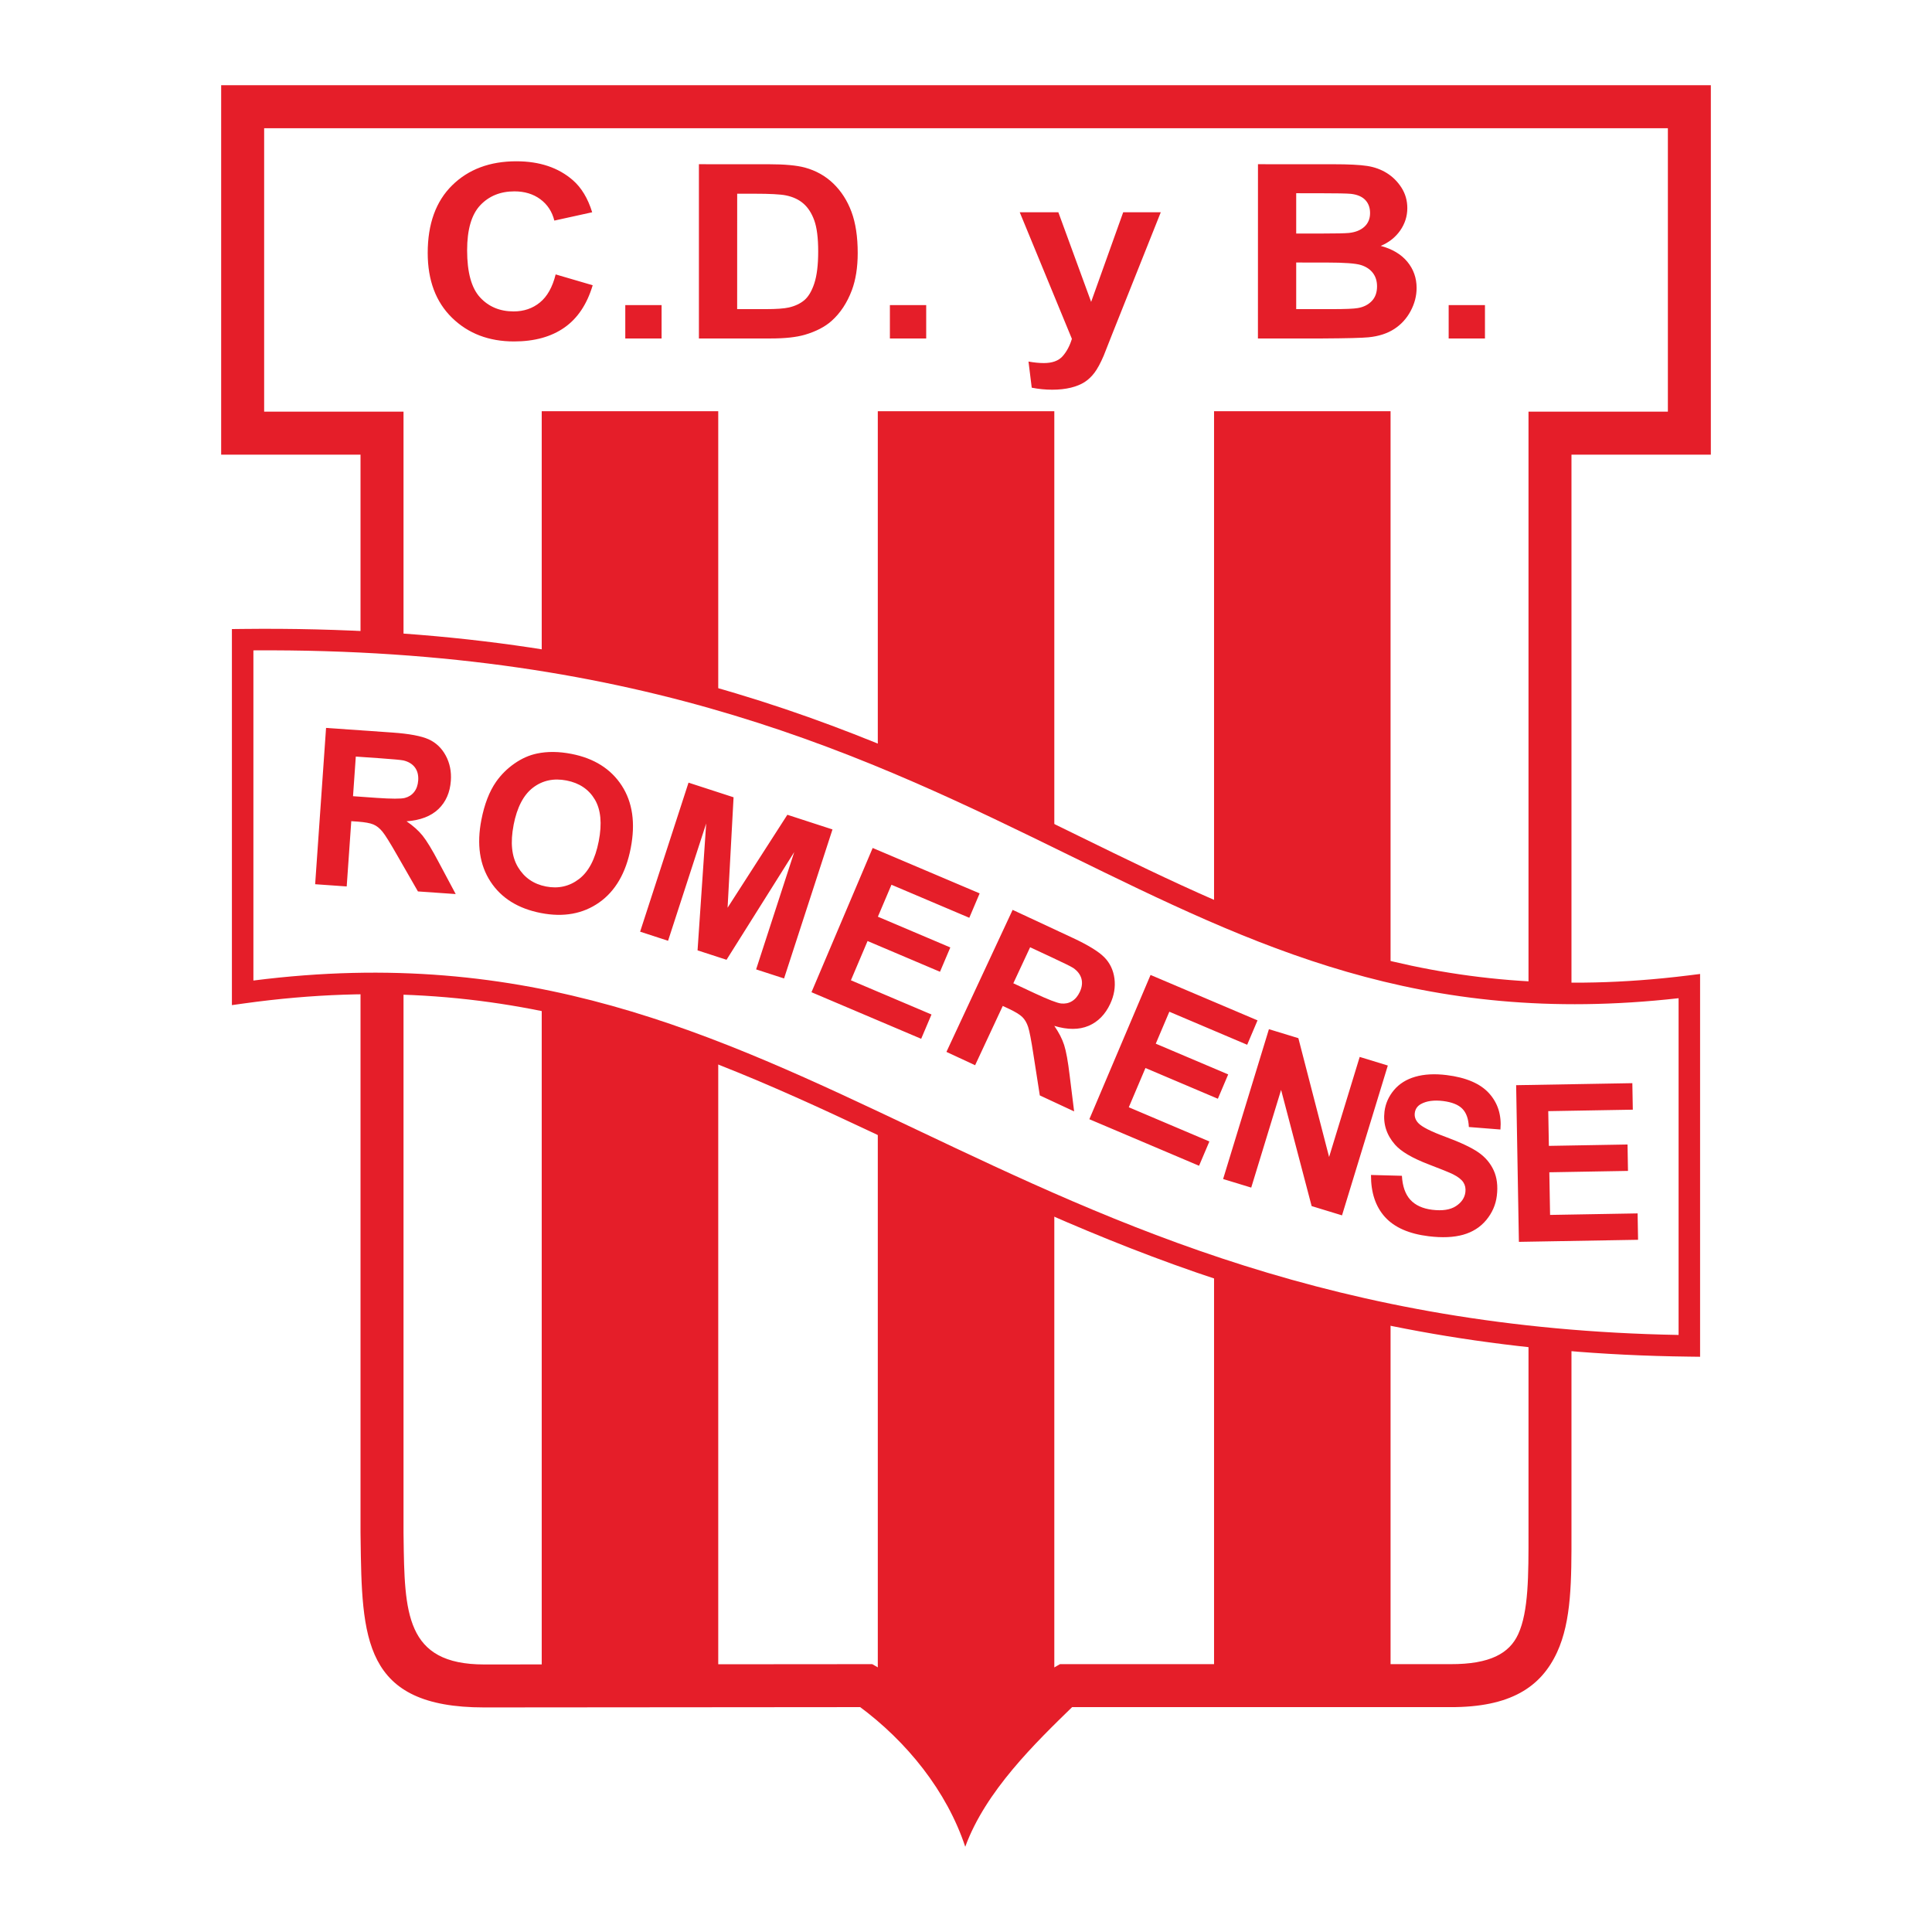 <?xml version="1.0" encoding="utf-8"?>
<!-- Generator: Adobe Illustrator 13.0.0, SVG Export Plug-In . SVG Version: 6.00 Build 14948)  -->
<!DOCTYPE svg PUBLIC "-//W3C//DTD SVG 1.0//EN" "http://www.w3.org/TR/2001/REC-SVG-20010904/DTD/svg10.dtd">
<svg version="1.0" id="Layer_1" xmlns="http://www.w3.org/2000/svg" xmlns:xlink="http://www.w3.org/1999/xlink" x="0px" y="0px"
	 width="192.756px" height="192.756px" viewBox="0 0 192.756 192.756" enable-background="new 0 0 192.756 192.756"
	 xml:space="preserve">
<g>
	<polygon fill-rule="evenodd" clip-rule="evenodd" fill="#FFFFFF" points="0,0 192.756,0 192.756,192.756 0,192.756 0,0 	"/>
	<path fill="#E51E29" d="M24.21,8.504h144.336h2.145v2.145v32.569v2.145h-2.145h-11.76v107.527
		c0.006,4.781,0.009,8.822-1.434,11.951c-1.607,3.486-4.663,5.5-10.643,5.48h-37.854c-1.371,0.754-2.634,1.334-3.764,1.855
		c-2.839,1.305-4.569,2.102-4.569,5.113h-4.29h2.145h2.145h-4.29c0-2.99-1.746-3.795-4.557-5.092
		c-1.156-0.533-2.446-1.129-3.797-1.877l-37.574,0.031c-12.111,0-12.2-6.893-12.329-16.955c-0.002-0.16-0.004-0.32-0.006-0.482
		v-0.025V45.362H24.21h-2.144v-2.145V10.648V8.504H24.21L24.21,8.504z M166.401,12.792H26.354v28.28h11.76h2.145v2.145v109.646
		c0,0.002,0,0.006,0,0.008v0.008c0,0.002,0,0.004,0,0.008v0.002c0.002,0.152,0.004,0.307,0.006,0.459
		c0.097,7.545,0.164,12.715,8.04,12.715l38.142-0.031h0.578l0.495,0.285c1.488,0.859,2.794,1.461,3.95,1.994
		c2.027,0.936,3.696,1.705,4.901,2.84c1.208-1.143,2.889-1.916,4.947-2.863c1.168-0.537,2.49-1.145,3.938-1.971l0.499-0.285h0.557
		h38.4c3.964,0.014,5.88-1.084,6.756-2.984c1.04-2.256,1.037-5.875,1.031-10.158V43.217v-2.145h2.145h11.76V12.792L166.401,12.792z
		 M40.259,152.871c0,0.002,0,0.006,0,0.008v0.008c0,0,0,0,0,0.002V152.871L40.259,152.871z M40.259,152.863v0.008V152.863
		L40.259,152.863z"/>
	<polygon fill-rule="evenodd" clip-rule="evenodd" fill="#E51E29" points="54.048,41.028 71.659,41.028 71.659,168.066 
		54.048,168.066 54.048,41.028 	"/>
	<polygon fill-rule="evenodd" clip-rule="evenodd" fill="#E51E29" points="138.737,41.028 121.126,41.028 121.126,168.066 
		138.737,168.066 138.737,41.028 	"/>
	<path fill-rule="evenodd" clip-rule="evenodd" fill="#E51E29" d="M87.578,41.028h17.611v127.038l-8.792,11.719
		c-1.701-4.529-5.316-7.961-8.819-11.455V41.028L87.578,41.028z"/>
	<path fill-rule="evenodd" clip-rule="evenodd" fill="#FFFFFF" d="M24.21,63.822c77.244-0.886,90.012,41.305,144.336,34.562v35.893
		C97.931,133.439,79.33,91.379,24.21,99.051V63.822L24.21,63.822z"/>
	<path fill="#E51E29" d="M24.202,62.75c40.312-0.462,63.152,10.725,83.427,20.657c18.566,9.094,34.953,17.121,60.787,13.916
		l1.202-0.15v1.213v35.893v1.086l-1.085-0.014c-35.229-0.418-57.563-11.014-77.89-20.656c-20.428-9.691-38.803-18.409-66.287-14.584
		l-1.219,0.17v-1.229V63.822v-1.06L24.202,62.75L24.202,62.75z M106.691,85.333c-19.881-9.738-42.257-20.695-81.409-20.446v32.941
		c27.438-3.493,45.845,5.238,66.274,14.93c19.911,9.445,41.771,19.814,75.917,20.43V99.592
		C141.706,102.484,125.272,94.435,106.691,85.333L106.691,85.333z"/>
	<path fill-rule="evenodd" clip-rule="evenodd" fill="#E51E29" d="M31.443,88.219l1.088-15.595l6.63,0.463
		c1.665,0.117,2.869,0.343,3.603,0.673c0.733,0.333,1.304,0.876,1.707,1.622c0.403,0.748,0.575,1.584,0.511,2.505
		c-0.082,1.172-0.495,2.116-1.233,2.829c-0.741,0.714-1.806,1.123-3.187,1.226c0.652,0.444,1.188,0.919,1.596,1.426
		s0.95,1.395,1.615,2.659l1.693,3.173l-3.768-0.263l-2.039-3.551c-0.722-1.268-1.224-2.074-1.499-2.409
		c-0.275-0.338-0.577-0.578-0.9-0.717c-0.326-0.139-0.851-0.235-1.576-0.287l-0.637-0.044l-0.456,6.511L31.443,88.219L31.443,88.219
		z M35.221,79.437l2.33,0.166c1.509,0.105,2.459,0.106,2.841,0.008c0.386-0.101,0.698-0.301,0.93-0.598
		c0.234-0.297,0.369-0.683,0.402-1.149c0.036-0.524-0.076-0.958-0.33-1.3c-0.258-0.343-0.64-0.574-1.144-0.695
		c-0.252-0.051-1.021-0.125-2.294-0.214l-2.458-0.171L35.221,79.437L35.221,79.437z M48.026,81.8
		c0.303-1.56,0.792-2.829,1.467-3.799c0.5-0.712,1.116-1.324,1.838-1.825c0.723-0.504,1.476-0.838,2.252-0.997
		c1.034-0.218,2.179-0.206,3.427,0.036c2.259,0.439,3.934,1.493,5.018,3.158c1.084,1.667,1.384,3.752,0.899,6.248
		c-0.481,2.477-1.533,4.284-3.149,5.421c-1.618,1.137-3.556,1.489-5.81,1.051c-2.281-0.443-3.962-1.493-5.037-3.145
		C47.853,86.294,47.551,84.244,48.026,81.8L48.026,81.8z M51.242,82.316c-0.338,1.738-0.196,3.136,0.432,4.189
		c0.628,1.053,1.563,1.7,2.797,1.94c1.234,0.24,2.335-0.009,3.298-0.744c0.964-0.738,1.623-1.998,1.968-3.775
		c0.342-1.757,0.21-3.147-0.391-4.16c-0.601-1.013-1.544-1.647-2.82-1.896s-2.395-0.012-3.345,0.711
		c-0.95,0.723-1.6,1.97-1.943,3.736L51.242,82.316L51.242,82.316z M63.865,92.954l4.829-14.869l4.494,1.46l-0.597,11.02l5.964-9.275
		l4.502,1.463l-4.831,14.868l-2.788-0.905l3.803-11.705l-6.755,10.746l-2.891-0.939l0.861-12.661l-3.803,11.705L63.865,92.954
		L63.865,92.954z M80.961,98.994l6.106-14.392l10.673,4.53l-1.033,2.435l-7.766-3.296l-1.354,3.189l7.226,3.067l-1.03,2.427
		l-7.226-3.067l-1.662,3.916l8.04,3.414l-1.029,2.424L80.961,98.994L80.961,98.994z M94.426,104.947l6.604-14.17l6.023,2.809
		c1.513,0.706,2.556,1.348,3.122,1.919c0.565,0.573,0.904,1.286,1.014,2.125c0.107,0.842-0.032,1.686-0.422,2.521
		c-0.496,1.064-1.22,1.799-2.165,2.199c-0.948,0.4-2.088,0.402-3.414,0.002c0.449,0.648,0.779,1.283,0.979,1.902
		c0.2,0.619,0.387,1.643,0.555,3.062l0.443,3.568l-3.424-1.596l-0.631-4.045c-0.22-1.443-0.398-2.375-0.535-2.787
		c-0.136-0.414-0.332-0.746-0.583-0.992c-0.255-0.246-0.711-0.525-1.369-0.832l-0.578-0.27l-2.759,5.916L94.426,104.947
		L94.426,104.947z M101.1,98.102l2.116,0.99c1.37,0.639,2.257,0.98,2.649,1.025c0.396,0.045,0.76-0.031,1.082-0.225
		c0.324-0.193,0.589-0.506,0.787-0.93c0.222-0.475,0.272-0.922,0.157-1.332c-0.117-0.412-0.392-0.765-0.818-1.058
		c-0.217-0.139-0.908-0.482-2.065-1.022l-2.232-1.042L101.1,98.102L101.1,98.102z M108.685,111.664l6.106-14.393l10.673,4.531
		l-1.033,2.434l-7.766-3.297l-1.354,3.189l7.226,3.066l-1.03,2.428l-7.225-3.066l-1.662,3.916l8.04,3.412l-1.029,2.424
		L108.685,111.664L108.685,111.664z M122.03,117.631l4.571-14.949l2.937,0.896l3.066,11.855l3.053-9.984l2.806,0.859l-4.57,14.949
		l-3.031-0.926l-3.047-11.592l-2.98,9.748L122.03,117.631L122.03,117.631z M136.786,117.227l3.083,0.082
		c0.058,1.045,0.34,1.844,0.839,2.391c0.502,0.547,1.232,0.883,2.185,1c1.009,0.123,1.795,0.004,2.357-0.359
		c0.565-0.365,0.883-0.836,0.953-1.406c0.045-0.367-0.023-0.693-0.206-0.975c-0.183-0.283-0.535-0.555-1.047-0.812
		c-0.352-0.17-1.159-0.5-2.427-0.984c-1.628-0.623-2.745-1.281-3.347-1.969c-0.847-0.971-1.195-2.072-1.045-3.299
		c0.098-0.789,0.414-1.502,0.943-2.135c0.532-0.633,1.244-1.08,2.131-1.334c0.887-0.256,1.928-0.312,3.122-0.166
		c1.946,0.24,3.361,0.848,4.239,1.818c0.879,0.975,1.257,2.182,1.132,3.613l-3.151-0.25c-0.034-0.811-0.254-1.42-0.65-1.822
		c-0.396-0.404-1.04-0.66-1.922-0.77c-0.909-0.111-1.647-0.01-2.206,0.299c-0.362,0.199-0.568,0.502-0.617,0.902
		c-0.045,0.365,0.074,0.701,0.353,0.998c0.354,0.381,1.271,0.846,2.751,1.389c1.479,0.549,2.562,1.062,3.245,1.535
		s1.192,1.072,1.521,1.787c0.33,0.715,0.437,1.568,0.316,2.549c-0.108,0.889-0.459,1.691-1.047,2.406
		c-0.592,0.715-1.364,1.207-2.312,1.475c-0.947,0.266-2.1,0.316-3.446,0.15c-1.96-0.24-3.412-0.879-4.352-1.916
		c-0.938-1.035-1.407-2.434-1.397-4.193L136.786,117.227L136.786,117.227z M151.541,123.9l-0.275-15.631l11.593-0.201l0.047,2.645
		l-8.436,0.146l0.061,3.465l7.848-0.137l0.046,2.635l-7.848,0.137l0.074,4.254l8.733-0.152l0.046,2.633L151.541,123.9L151.541,123.9
		z"/>
	<path fill-rule="evenodd" clip-rule="evenodd" fill="#E51E29" d="M55.436,27.377l3.697,1.082c-0.566,1.896-1.509,3.307-2.826,4.225
		c-1.317,0.921-2.994,1.382-5.021,1.382c-2.511,0-4.576-0.789-6.188-2.363c-1.615-1.578-2.425-3.736-2.425-6.468
		c0-2.894,0.813-5.143,2.436-6.743c1.625-1.6,3.763-2.401,6.407-2.401c2.312,0,4.191,0.628,5.635,1.884
		c0.857,0.745,1.502,1.814,1.931,3.203l-3.776,0.83c-0.223-0.899-0.692-1.612-1.399-2.133c-0.706-0.521-1.57-0.783-2.583-0.783
		c-1.399,0-2.538,0.464-3.409,1.386c-0.872,0.924-1.31,2.426-1.31,4.496c0,2.196,0.432,3.765,1.29,4.695
		c0.857,0.934,1.979,1.401,3.351,1.401c1.015,0,1.89-0.296,2.617-0.89c0.73-0.593,1.259-1.527,1.574-2.799V27.377L55.436,27.377z
		 M62.385,33.77v-3.332h3.622v3.332H62.385L62.385,33.77z M69.731,16.384l6.973,0.003c1.571,0,2.775,0.11,3.598,0.331
		c1.104,0.3,2.058,0.836,2.847,1.6c0.789,0.767,1.393,1.707,1.804,2.818c0.412,1.11,0.621,2.479,0.621,4.108
		c0,1.433-0.196,2.667-0.58,3.701c-0.474,1.262-1.149,2.288-2.024,3.07c-0.662,0.593-1.557,1.057-2.682,1.388
		c-0.844,0.243-1.972,0.366-3.378,0.366h-7.179V16.384L69.731,16.384z M73.549,19.325l-0.003,11.517h2.85
		c1.063,0,1.835-0.057,2.309-0.164c0.617-0.142,1.132-0.385,1.537-0.723c0.408-0.341,0.744-0.902,1.001-1.679
		c0.257-0.779,0.388-1.842,0.388-3.187c0-1.341-0.13-2.373-0.388-3.092c-0.257-0.719-0.621-1.284-1.083-1.685
		c-0.463-0.404-1.053-0.678-1.766-0.82c-0.532-0.107-1.578-0.164-3.131-0.164L73.549,19.325L73.549,19.325z M88.785,33.77v-3.332
		h3.622v3.332H88.785L88.785,33.77z M101.739,21.177h3.852l3.272,8.942l3.199-8.942h3.749l-4.832,12.119l-0.864,2.193
		c-0.316,0.735-0.621,1.3-0.909,1.685s-0.621,0.704-0.991,0.943c-0.374,0.24-0.837,0.429-1.379,0.562
		c-0.546,0.132-1.166,0.202-1.853,0.202c-0.692,0-1.379-0.069-2.047-0.202l-0.323-2.606c0.566,0.101,1.081,0.151,1.533,0.151
		c0.841,0,1.465-0.227,1.869-0.682c0.405-0.455,0.714-1.035,0.927-1.735L101.739,21.177L101.739,21.177z M125.508,16.384
		l7.553,0.003c1.496,0,2.61,0.057,3.345,0.17c0.733,0.113,1.392,0.356,1.972,0.719c0.579,0.363,1.066,0.849,1.451,1.451
		c0.384,0.606,0.579,1.285,0.579,2.036c0,0.814-0.24,1.562-0.713,2.24c-0.478,0.678-1.125,1.19-1.941,1.53
		c1.148,0.306,2.034,0.833,2.651,1.575c0.617,0.745,0.93,1.619,0.93,2.622c0,0.789-0.199,1.562-0.598,2.306
		c-0.397,0.745-0.946,1.344-1.636,1.79c-0.693,0.448-1.547,0.726-2.562,0.826c-0.635,0.063-2.172,0.104-4.6,0.117h-6.435
		L125.508,16.384L125.508,16.384z M129.322,19.278V23.3h2.5c1.485,0,2.411-0.021,2.771-0.06c0.651-0.069,1.166-0.281,1.537-0.622
		c0.373-0.344,0.562-0.798,0.562-1.36c0-0.537-0.161-0.975-0.48-1.31c-0.322-0.334-0.803-0.539-1.44-0.609
		c-0.377-0.038-1.465-0.06-3.259-0.06L129.322,19.278L129.322,19.278z M129.322,26.191v4.651h3.529c1.375,0,2.25-0.038,2.617-0.107
		c0.565-0.095,1.029-0.325,1.385-0.691c0.357-0.366,0.535-0.861,0.535-1.477c0-0.52-0.137-0.965-0.411-1.328
		s-0.672-0.631-1.19-0.795c-0.521-0.165-1.649-0.25-3.385-0.25L129.322,26.191L129.322,26.191z M144.534,33.77v-3.332h3.621v3.332
		H144.534L144.534,33.77z"/>
	<path fill-rule="evenodd" clip-rule="evenodd" fill="#E51E29" d="M85.683,170.215c4.802,3.539,8.776,8.479,10.62,14.037
		c2.027-5.559,7.004-10.371,10.77-14.037H85.683L85.683,170.215z"/>
</g>
</svg>
